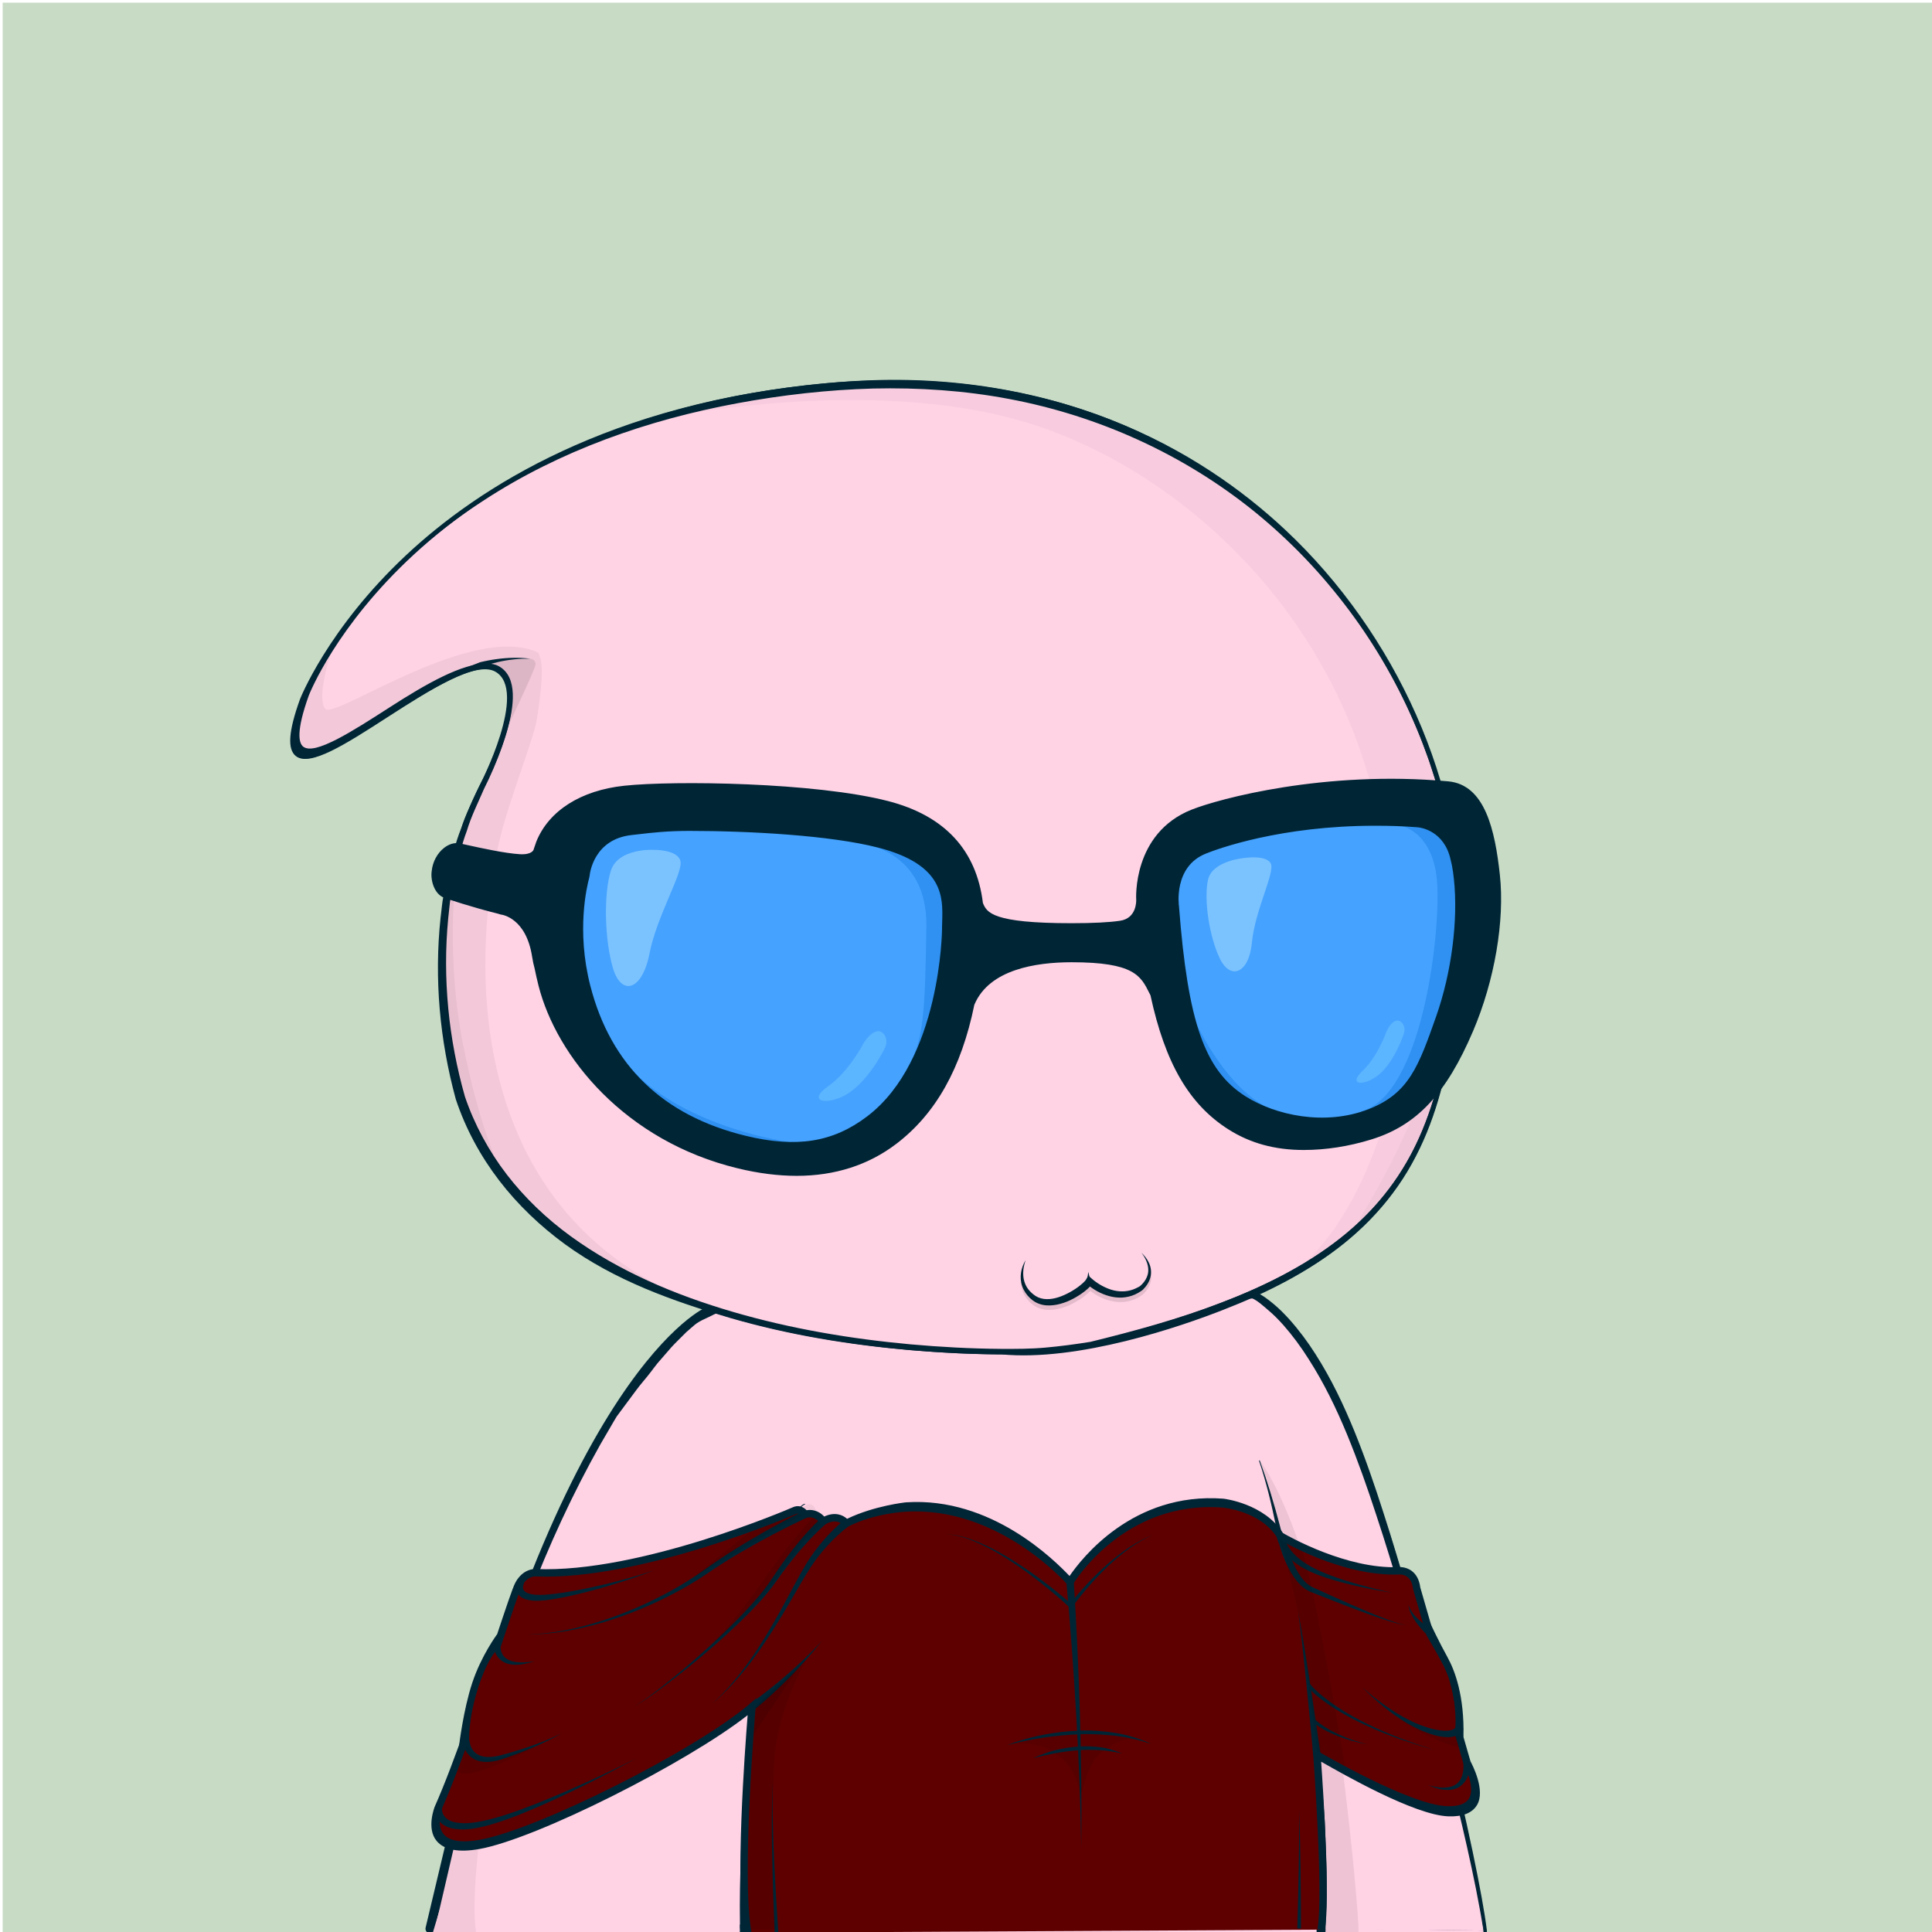 <svg xmlns="http://www.w3.org/2000/svg" xmlns:xlink="http://www.w3.org/1999/xlink" version="1.2" viewBox="0 0 520 520" fill="none">
<!-- Background / Green --> <path d="M520.47 0.72H0.72V520.47H520.47V0.72Z" fill="#C8DBC5"/>


<!-- Type / Pink Body --> <path d="M399.34 520.56L115.79 519.97C115.53 519.97 115.28 519.85 115.12 519.65C114.96 519.45 114.89 519.18 114.95 518.93C146.9 373.14 188.1 352.75 189.84 351.95C189.94 351.9 190.06 351.87 190.17 351.87L337.22 347.77C337.3 347.76 337.43 347.78 337.52 347.82C338.16 348.04 353.31 353.7 367.93 394.63C383.16 437.26 397.96 501.19 400.2 519.6C400.23 519.85 400.15 520.09 399.99 520.27C399.82 520.45 399.58 520.56 399.34 520.56ZM116.85 518.26L398.36 518.84C395.76 499.32 381.24 437.01 366.31 395.2C352.74 357.21 338.58 350.15 337.08 349.49L190.41 353.58C187.69 355.04 147.59 378.75 116.85 518.26Z" fill="#002636"/>
<path d="M399.34 519.7C397 500.37 381.76 435.92 367.12 394.91C352.47 353.9 337.24 348.63 337.24 348.63L190.19 352.73C190.19 352.73 148.01 372.06 115.79 519.11L399.34 519.7Z" fill="#FFD2E4"/>
<path d="M397.72 508.23C397.06 504.42 396.32 500.64 395.57 496.85C394.04 489.28 392.42 481.73 390.66 474.21C387.12 459.18 383.29 444.22 379.1 429.35C376.94 421.93 374.75 414.52 372.36 407.17C370.01 399.81 367.49 392.49 364.57 385.29C361.64 378.11 358.29 371.06 354.07 364.47C351.98 361.17 349.63 358.02 347.01 355.08C345.68 353.62 344.3 352.21 342.76 350.94C341.2 349.65 339.69 348.48 337.59 347.58C337.49 347.54 337.38 347.51 337.26 347.52H337.2C312.69 348.2 288.19 349.19 263.69 350.02C251.44 350.47 239.19 350.88 226.93 351.24C214.68 351.61 202.43 352.04 190.17 352.29H190.15C190.1 352.29 190.05 352.3 190 352.33C188.22 353.29 186.66 354.44 185.14 355.68L182.91 357.58C182.2 358.24 181.52 358.94 180.82 359.62C180.14 360.31 179.41 360.97 178.77 361.69L176.85 363.88L174.93 366.07C174.31 366.82 173.74 367.6 173.14 368.36C171.97 369.91 170.75 371.42 169.62 372.99L166.37 377.81L164.74 380.22C164.22 381.04 163.74 381.88 163.24 382.71L160.27 387.71C152.59 401.18 146.31 415.38 140.61 429.77C139.21 433.38 137.97 437.05 136.64 440.68L134.67 446.14L133.69 448.87L132.81 451.64L129.31 462.71C128.14 466.4 126.95 470.08 125.97 473.83L122.88 485.02C121.88 488.76 120.77 492.47 119.93 496.25L114.55 518.84C114.53 518.93 114.52 519.03 114.52 519.12C114.52 519.8 115.07 520.36 115.75 520.37H115.78C132.24 520.07 151.62 520.35 186.94 520.57C210.64 520.72 234.41 520.65 258.04 520.48L399.43 519.78C399.03 515.84 398.39 512.02 397.72 508.23ZM257.08 518.33C233.46 518.06 209.96 518.07 186.41 517.94C163.39 517.82 140.4 517.83 117.37 517.85L122.26 496.83C123.08 493.06 124.16 489.35 125.14 485.62L128.11 474.43C129.04 470.68 130.19 467 131.32 463.31L134.68 452.24L135.52 449.47L136.47 446.74L138.37 441.28C139.65 437.64 140.86 433.98 142.21 430.37C147.71 415.97 154.06 402.17 161.61 388.72L164.52 383.73C165.01 382.9 165.48 382.06 165.99 381.24L171.09 374.37C172.2 372.8 174.06 370.75 175.21 369.21C175.8 368.45 176.36 367.66 176.97 366.92L178.86 364.74L180.75 362.56C181.39 361.84 182.09 361.19 182.76 360.5C183.44 359.83 184.11 359.13 184.8 358.47L186.97 356.59C188.43 355.37 190.55 354.68 192.16 353.79L192.89 353.47C205.14 353.04 214.75 352.48 227 352.16C239.25 351.84 251.51 351.56 263.77 351.33C288.2 350.8 312.7 350.17 337.12 349.49C338.54 350.13 340.03 351.5 341.37 352.65C342.8 353.84 344.12 355.2 345.38 356.6C347.87 359.43 350.14 362.5 352.17 365.72C356.29 372.13 359.66 379.05 362.58 386.13C365.5 393.22 368.05 400.48 370.44 407.81C372.87 415.12 375.1 422.5 377.29 429.88C381.66 444.66 385.71 459.55 389.45 474.51C391.28 482 393.15 489.48 394.83 497.01C396.51 504.49 398.1 512.18 399.28 519.61L257.08 518.33Z" fill="#002636"/>
<path d="M81.22 188.89C81.22 188.89 109.73 114.29 222.61 104.14C335.49 93.99 394.07 183.82 392.51 249.82C390.95 315.82 372.2 343.17 293.7 362.3C293.7 362.3 284.52 363.86 277.49 364.16C270.46 364.45 150.95 367.97 124.58 297.67C124.58 297.67 108.96 252.56 129.66 211.94C129.66 211.94 143.71 185.46 134.14 179.99C120.69 172.31 66.38 230.29 81.22 188.89Z" fill="#FFD2E4"/>
<path d="M81.1 188.84C83.5 183.13 86.65 177.79 90.11 172.67C93.58 167.56 97.42 162.7 101.57 158.13C109.91 149.02 119.34 140.89 129.62 134.02C134.72 130.51 140.12 127.49 145.57 124.56C151.09 121.77 156.7 119.14 162.48 116.91C174 112.39 185.96 108.96 198.11 106.58C210.27 104.25 222.59 102.76 235 102.33C247.4 101.91 259.86 102.85 272.06 105.2C284.25 107.56 296.19 111.33 307.42 116.66C318.65 121.95 329.2 128.67 338.75 136.58C357.79 152.48 372.74 173.1 382.19 195.95C383.42 198.79 384.4 201.72 385.48 204.62C386.39 207.58 387.44 210.49 388.17 213.5C389.85 219.45 391.02 225.54 391.91 231.66C392.76 237.79 393.05 243.99 392.99 250.18C392.85 256.35 392.55 262.53 392.01 268.69C390.91 280.98 388.73 293.33 384.02 304.87C381.66 310.62 378.65 316.13 374.9 321.11C371.17 326.11 366.76 330.58 361.92 334.5C352.2 342.33 340.96 347.99 329.43 352.47C317.89 357.02 290.25 366.55 269.44 364.52C261.26 364.49 253.09 364.08 244.94 363.39C228.65 361.97 212.42 359.33 196.65 354.77C180.94 350.16 165.5 344.64 152.11 334.92C145.45 330.05 139.39 324.3 134.35 317.73C129.31 311.15 125.32 303.81 122.68 295.87C118.34 279.98 116.84 263.37 118.58 247.01C118.86 244.97 118.96 242.92 119.41 240.9L120.56 234.84C121.64 230.87 122.56 226.86 124.09 223.04C125.33 219.12 127.26 215.46 128.94 211.72C130.81 208.14 132.47 204.44 133.88 200.65C135.25 196.86 136.43 192.95 136.74 188.98C136.88 187.01 136.75 184.98 135.98 183.24C135.21 181.51 133.59 180.21 131.68 180.06C129.76 179.88 127.77 180.37 125.88 181C123.98 181.64 122.13 182.47 120.32 183.38C116.7 185.2 113.2 187.28 109.75 189.44C102.83 193.71 96.16 198.44 88.84 202.1C86.99 202.97 85.1 203.81 83.03 204.1C82.02 204.22 80.87 204.22 79.97 203.55C79.05 202.91 78.71 201.79 78.6 200.77C78.39 198.69 78.84 196.66 79.31 194.68C79.77 192.71 80.41 190.77 81.1 188.84ZM81.34 188.93C80.67 190.85 80.04 192.78 79.56 194.75C79.1 196.71 78.68 198.74 78.9 200.73C79.01 201.7 79.35 202.71 80.15 203.26C80.92 203.84 81.99 203.85 82.96 203.73C84.94 203.44 86.82 202.6 88.64 201.73C95.88 198.05 102.53 193.28 109.43 188.96C112.88 186.79 116.34 184.63 119.98 182.74C121.8 181.8 123.66 180.93 125.6 180.24C127.54 179.56 129.59 179 131.75 179.17C133.95 179.29 135.97 180.85 136.86 182.82C137.77 184.8 137.92 186.98 137.81 189.05C137.55 193.22 136.4 197.21 135.07 201.09C133.7 204.96 132.08 208.73 130.24 212.4C128.65 216.11 126.81 219.72 125.66 223.6C124.22 227.38 123.38 231.34 122.39 235.25L121.36 241.21C121.16 242.2 121.04 243.2 120.95 244.21L120.63 247.22C119.08 263.28 120.73 279.67 125.13 295.14C127.66 302.62 131.54 309.8 136.41 316.13C141.29 322.47 147.17 328.05 153.67 332.78C166.72 342.23 181.83 348.59 197.33 353.11C212.86 357.65 228.93 360.35 245.08 361.83C253.16 362.55 261.27 362.99 269.37 363.05C273.43 363.07 277.47 363.07 281.46 362.7C285.47 362.34 289.5 361.8 293.48 361.16L293.4 361.18C305.34 358.25 317.23 355.02 328.69 350.61C340.15 346.27 351.27 340.8 360.86 333.21C365.64 329.42 369.99 325.08 373.69 320.22C377.41 315.38 380.4 309.99 382.76 304.35C387.47 293.03 389.72 280.81 390.89 268.59C391.47 262.47 391.81 256.32 391.99 250.16C392.09 244.02 391.84 237.87 391.04 231.77C390.18 225.69 389.12 219.61 387.39 213.71C386.65 210.72 385.59 207.83 384.68 204.9C383.6 202.02 382.6 199.11 381.37 196.29C371.93 173.57 356.78 153.28 337.75 137.79C318.68 122.32 295.71 111.92 271.64 107.39C259.6 105.1 247.31 104.3 235.06 104.57C222.81 104.91 210.56 106.3 198.49 108.53C174.39 112.99 150.73 121.25 130.1 134.75C119.76 141.42 110.24 149.38 101.92 158.45C97.76 162.99 93.9 167.81 90.41 172.88C86.93 177.95 83.75 183.28 81.34 188.93Z" fill="#002636"/>
<path opacity="0.05" d="M88.84 176.45C88.84 176.45 85.13 187.91 87.55 190.81C89.97 193.71 127.09 167.41 144.84 175.64C144.84 175.64 145.72 176.93 145.81 180.32C145.89 183.47 145.25 189.03 144.44 193.88C143.63 198.72 137.34 214.68 134.84 224.54C127.26 254.39 124.35 317.33 176.15 345.41L170.34 343.8L151.78 333.79L134.84 316.04L125.8 301.19L122.73 290.38L119.34 274.56L119.02 260.52L119.83 243.9L122.25 231.31L125.96 219.69L130.32 210.17L134.19 202.59L136.21 195.65L137.81 189.06L136.85 183.71L134.51 180.4L127.65 179.75L123.53 181.44L112 187.18L99.65 195.01L94.57 198.08L86.9 202.36L81.82 203.09L79.88 201.07C79.88 201.07 79.07 196.39 79.32 196.23C79.57 196.07 81.66 188.24 81.66 188.24C81.66 188.24 84.65 182.91 84.81 182.67C84.97 182.43 88.84 176.45 88.84 176.45Z" fill="black"/>
<path opacity="0.09" d="M127.65 179.76L131.93 178.07L137.3 177.24L142.82 177.31C142.82 177.31 144.2 177.48 144.14 178.82C144.08 180.15 136.94 194.98 136.94 194.98L137.42 189.84L136.88 184.15L134.52 180.42L130.92 178.96L127.65 179.76Z" fill="black"/>
<path d="M129.14 178.26C130.64 177.89 132.15 177.6 133.67 177.4C135.19 177.19 136.72 177.07 138.25 177.05C139.78 177 141.3 177.13 142.81 177.3C141.29 177.28 139.78 177.3 138.27 177.48C136.77 177.64 135.28 177.89 133.82 178.24C132.36 178.58 130.91 178.99 129.5 179.49C128.1 179.98 124.43 181.25 124.22 180.83C124.01 180.41 123.29 180.53 129.14 178.26Z" fill="#002636"/>
<path opacity="0.03" d="M392.23 240.84C392.23 240.84 387.94 279.32 381.48 297.08C375.02 314.84 361.9 334.5 361.9 334.5L368.34 327.5L375.6 319.59L381.41 309.1L385.93 297.8L389 287.15L390.78 275.21L391.75 262.14L392.56 248.58L392.23 240.84Z" fill="black"/>
<path opacity="0.05" d="M124.08 223.05C124.08 223.05 118.78 251.73 124.59 281.02C130.4 310.31 137.66 320.72 137.66 320.72L131.73 312.37L125.8 301.19L121.32 287.43L119.38 272.54L119.02 255.96L119.83 243.9L124.08 223.05Z" fill="black"/>
<path d="M199.14 517.66L199.13 520.65L116.44 520.37L118.32 514.06L181.39 513.97L199.14 517.66Z" fill="#FFD2E4"/>
<path opacity="0.05" d="M133.67 455.57C136.39 450.53 125.3 504.75 128.2 520.4L116.44 520.38C116.44 520.37 130.95 460.61 133.67 455.57Z" fill="black"/>
<path d="M399.24 519.61L399.34 520.56L356.71 520.49L356.75 519.3L356.76 518.98L399.24 519.61Z" fill="#FFD2E4"/>
<path opacity="0.07" d="M339.09 393.12C339.09 393.12 346.08 402.06 352.37 424.33C358.66 446.6 364.63 500.98 365.6 517.93L365.63 520.53L356.66 520.48L355.92 516.88V508.65L355.44 489.69L354.15 471.54L351.97 451.45L348.34 431.12L344.87 414.58L341.8 401.83L339.09 393.12Z" fill="black"/>
<path d="M352.49 465.23C353 471.32 353.55 477.41 353.83 483.52C354.25 489.62 354.46 495.73 354.74 501.83C355.11 507.61 354.14 514.38 354.37 520.18L356.73 520.48C356.77 517.73 357.03 513.62 357.05 510.87C357.07 507.8 357.09 504.73 356.98 501.67L356.66 492.47C356.56 489.4 356.25 486.35 356.05 483.29C355.64 477.17 354.95 471.07 354.31 464.97C352.89 452.78 351.08 440.64 348.66 428.61C346.15 416.61 343.26 404.66 339.08 393.12C339.06 393.07 339 393.04 338.94 393.06C338.89 393.08 338.86 393.14 338.88 393.2C342.79 404.8 344.53 416.8 346.76 428.81C348.99 440.84 351.28 453.07 352.49 465.23Z" fill="#002636"/>
<path d="M201.84 517.99V520.65L354.39 520.49L354.34 518.85L223.06 515.56L201.84 517.99Z" fill="#FFD2E4"/>
<path opacity="0.05" d="M217.28 404.99C217.28 404.99 220.88 403.54 219.59 411.93C218.3 420.32 213.84 494.52 215.13 520.66H201.84L200.87 496.49L204.42 450.66L207.08 432.83L209.08 422L212.41 412.97L213.73 409.71L215.34 406.39L217.28 404.99Z" fill="black"/>
<path d="M201.81 519.11C201.81 518.62 201.8 518.13 201.81 517.64C201.89 504.85 202.12 492.05 202.84 479.26C203.59 466.48 204.06 453.7 205.71 441.01C206.52 434.66 207.49 428.33 209.03 422.12C209.8 419.02 210.66 415.93 211.76 412.93C212.3 411.43 212.93 409.96 213.66 408.54C214.03 407.84 214.43 407.14 214.9 406.51C215.36 405.89 215.91 405.23 216.58 404.96L216.62 404.94C216.67 404.92 216.7 404.86 216.68 404.81C216.66 404.76 216.6 404.73 216.55 404.75C215.7 405.06 215.2 405.72 214.69 406.35C214.19 406.99 213.77 407.68 213.38 408.39C212.61 409.81 211.94 411.28 211.37 412.78C210.21 415.78 209.27 418.86 208.43 421.96C206.75 428.16 205.64 434.52 204.69 440.86C202.83 453.57 201.56 466.35 200.61 479.15C199.67 491.95 198.97 504.79 199.16 517.65C199.17 518.13 199.19 518.62 199.2 519.11H201.81Z" fill="#002636"/>
<path opacity="0.03" d="M391.35 228.25L385.48 204.62L376.1 183.47L362.54 162.41L344.92 143.87L330.59 130.7L307.41 116.66L286.29 109.64L269.59 105.77L258.21 104.32L241.27 103.11L225.05 103.59L198.11 106.59L183.9 111.58C183.9 111.58 234.25 101.9 273.95 113.03C313.65 124.17 356.01 160.32 369.45 213.17C369.45 213.17 377.37 243.39 378.12 264.04C378.87 284.69 370.33 324.76 348.51 342.27L357.47 337.19L368.36 327.51L376.35 318.31L382.16 307.42L386.76 293.62L389.42 285.63L392.01 268.7L392.09 243.75L391.35 228.25Z" fill="black"/>
<path d="M345.88 142.56C323.42 121.53 283.79 97.62 222.63 103.13C164.14 108.39 128.68 131.24 109.23 149.49C88.13 169.28 80.77 188.11 80.7 188.3V188.31C77.65 196.83 77.3 201.65 79.62 203.49C83.41 206.5 93.08 200.27 104.27 193.05C115.6 185.75 128.09 177.78 133.34 180.79C142.26 185.89 129.3 211.01 129.16 211.27C108.57 251.67 123.89 297.05 124.05 297.52C147.52 360.12 244.02 364.55 270.82 364.55C274.57 364.55 276.96 364.46 277.59 364.44C284.58 364.15 293.79 362.6 293.92 362.57C369.4 345.18 391.58 318.82 393.22 249.47C394.12 211.7 375.98 170.74 345.88 142.56ZM391.94 249.44C391.09 285.36 385.18 306.63 371.54 322.86C357.31 339.79 333.28 351.65 293.67 361.3C293.58 361.32 284.45 362.86 277.54 363.15C272.42 363.37 151.7 367.56 125.27 297.09C125.11 296.64 109.97 251.78 130.31 211.87C130.89 210.78 144.35 185.08 134.36 179.37C133.4 178.82 132.28 178.58 131.01 178.58C124.37 178.58 115 183.85 104.76 190.45C94.88 196.81 84.66 203.39 81.61 200.96C80.39 199.99 79.66 196.82 83.1 187.23C83.52 186.15 111.84 114.4 222.76 104.42C283.47 98.96 322.74 122.66 345.02 143.51C374.84 171.44 392.82 212.03 391.94 249.44Z" fill="#002636"/>


<!-- Eyes / Blue Sunglasses --> <path d="M311 242.98C311 242.98 309.8 230.49 323.01 225.25C330.17 222.41 353.34 215.23 385.75 218.23C407.69 220.26 399.69 294.79 368.57 303.6C332.64 313.76 315.01 294.17 311 242.98Z" fill="#45A2FF"/>
<path d="M155.44 233.04C155.44 233.04 156.68 219.65 170.44 218.14C182.3 216.84 219.16 217.12 238.19 222.16C260.95 228.19 260.42 244.67 260.42 250.29C260.42 255.82 257.77 324.13 201.14 310.07C144.5 296 155.44 233.04 155.44 233.04Z" fill="#45A2FF"/>
<path d="M231.7 227.05C231.7 227.05 249.72 228.55 249.34 249.57C248.97 270.44 248.78 279.42 244.84 286.36C240.9 293.31 256.1 273.6 256.1 273.6L257.98 245.07L253.29 228.36L234.33 224.04L231.7 227.05Z" fill="#3091F2"/>
<path d="M376.98 222.25C376.98 222.25 385.99 223.65 386.83 237.96C387.67 252.27 382.61 294.93 366.28 299.14L371.07 301.38L382.9 289.87L395 259.85L394.72 233.75L391.34 220L378.67 217.19L376.98 222.25Z" fill="#3091F2"/>
<path d="M322.36 276.23C322.36 276.23 329.12 290.68 339.07 296.88C349.02 303.07 335.32 300.63 335.32 300.63L323.12 287.12L319.37 281.3L322.36 276.23Z" fill="#3091F2"/>
<path d="M212.55 307.39C212.55 307.39 184.96 303.82 169.75 287.68L172.94 298.57L196.97 308.71L207.11 310.96L212.55 307.39Z" fill="#3091F2"/>
<path d="M402.69 235.57C401.44 224.04 398.91 212.14 389.69 211.29C356.67 208.28 328.37 215.93 321.05 218.86C305.74 224.97 306.79 241.93 306.8 242.11C306.8 242.11 307.14 248.06 301.55 248.83C298.85 249.23 294.73 249.5 288.38 249.5C266.46 249.5 264.86 246.52 263.57 243.31C261.91 229.41 253.59 220.42 238.83 216.61C219.33 211.57 181.43 211.08 168.12 212.5C156.71 213.72 148.52 218.91 145.3 226.85L144.6 228.89C144.55 229.13 143.98 231.18 139.85 230.93C135.7 230.67 129.3 229.27 125.86 228.51C124.69 228.25 123.81 228.06 123.39 227.99C122.36 227.82 121.22 228.17 120.16 228.99C118.52 230.25 117.4 232.34 117.17 234.58C116.85 236.62 117.66 239.97 119.99 240.77C120.71 241.02 127.13 243.21 134.34 245L134.95 245.19C135.25 245.22 142.43 246.17 144.19 257.3C144.39 258.6 144.61 259.61 144.85 260.38C145.16 261.94 145.52 263.51 145.91 265.05C150.72 283.95 168.93 306.27 198.77 313.5C204.26 314.83 209.52 315.5 214.42 315.5C224.51 315.5 233.35 312.66 240.68 307.07C251.11 299.11 257.85 287.04 261.28 270.17C261.31 270.1 261.35 270.01 261.39 269.92C265.62 260.08 278.43 258.02 288.42 258.02C305.85 258.02 307.88 262.11 310.23 266.84C310.35 267.09 310.47 267.33 310.6 267.58C314.46 285.61 320.81 296.58 331.16 303.16C336.87 306.79 343.33 308.55 350.9 308.55C356.28 308.55 362.33 307.75 368.78 305.76C381.47 301.85 389.01 292.51 395.59 277.05C401.3 263.64 404.02 247.76 402.69 235.57ZM254.59 247.97C254.57 248.56 254.56 249.11 254.55 249.62V250C254.55 250.36 254.26 285.8 234.07 301.21C224.59 308.44 214.54 310.08 200.46 306.66C177.81 301.17 163.5 287.34 157.91 265.54C154.04 250.46 156.99 238.28 157.62 235.99L157.71 235.5C157.75 235.07 158.85 224.94 169.93 223.75C170.55 223.68 171.21 223.61 171.92 223.52C175.3 223.12 179.51 222.63 185.55 222.63C201.76 222.63 223.71 223.82 236.67 227.17C255.07 231.94 254.78 241.59 254.59 247.97ZM387.51 273.83C382.66 287.62 379.94 295.05 368.82 299.42C356.98 304.06 343.41 301.43 334.71 295.9C323.4 288.72 318.77 275.63 316.35 243.99C316.35 243.99 314.59 232.64 324.21 228.8C327.37 227.54 344.42 221.25 370.17 221.25C374.4 221.25 377.71 221.37 381.44 221.65L381.93 221.7C382.24 221.73 389.58 222.53 391.43 231.22C391.56 231.84 391.69 232.37 391.78 232.74C392 233.9 392.18 235.13 392.32 236.42C393.53 247.62 391.69 261.96 387.51 273.83Z" fill="#3066F4"/>
<path d="M175.95 228.74C175.95 228.74 166.38 228.18 164.41 234.37C162.44 240.56 162.72 252.95 164.97 260.56C167.22 268.16 172.85 266.75 174.82 256.62C176.79 246.48 183.97 234.8 183.13 231.7C182.28 228.6 175.95 228.74 175.95 228.74Z" fill="#7BC3FF"/>
<path d="M335.17 230.9C335.17 230.9 326.32 231.54 325.14 236.79C323.96 242.04 325.47 252.06 328.31 257.97C331.15 263.88 336.18 262.09 336.96 253.64C337.74 245.19 343.15 234.89 342.06 232.47C340.97 230.06 335.17 230.9 335.17 230.9Z" fill="#7BC3FF"/>
<path d="M232.45 280.74C232.45 280.74 228.51 288.44 222.88 292.38C217.25 296.32 222.13 297.64 227.38 294.82C232.64 292 236.95 284.68 238.27 281.87C239.58 279.05 236.58 274.36 232.45 280.74Z" fill="#5CB5FF"/>
<path d="M373.13 277.72C373.13 277.72 370.85 284.34 366.79 288.15C362.73 291.96 366.79 292.45 370.68 289.59C374.57 286.73 377.19 280.36 377.92 277.95C378.66 275.54 375.71 272.12 373.13 277.72Z" fill="#5CB5FF"/>
<path d="M403.69 235.46C402.39 223.53 399.73 211.2 389.79 210.3C356.58 207.27 328.06 214.99 320.69 217.93C304.72 224.31 305.8 242 305.81 242.16C305.82 242.37 306.01 247.2 301.41 247.83C298.51 248.26 294.13 248.48 288.39 248.48C267.08 248.48 265.6 245.61 264.55 243.04C262.8 228.76 254.23 219.54 239.08 215.62C219.48 210.55 181.39 210.05 168.02 211.48C156.35 212.73 147.73 218.18 144.36 226.5L143.66 228.54L143.63 228.65C143.62 228.71 143.23 230.1 139.92 229.91C135.84 229.66 129.5 228.26 126.09 227.51C124.85 227.24 124.01 227.05 123.57 226.98C122.27 226.76 120.85 227.19 119.57 228.17C117.72 229.59 116.45 231.94 116.2 234.4C115.82 236.82 116.82 240.7 119.68 241.69C120.39 241.94 126.86 244.14 134.06 245.93L134.67 246.12L134.85 246.16C135.12 246.19 141.58 247.04 143.21 257.44C143.42 258.76 143.64 259.79 143.88 260.61C144.19 262.16 144.55 263.73 144.94 265.28C149.82 284.47 168.29 307.12 198.53 314.45C204.09 315.8 209.44 316.48 214.41 316.48C224.73 316.48 233.77 313.57 241.28 307.84C251.89 299.74 258.75 287.51 262.24 270.45L262.31 270.29C266.32 260.95 278.73 258.99 288.42 258.99C305.23 258.99 307.04 262.64 309.36 267.31L309.65 267.88C313.58 286.12 320.05 297.25 330.62 303.97C336.5 307.7 343.13 309.52 350.9 309.52C356.85 309.52 362.97 308.57 369.08 306.69C381.32 302.92 389.27 294.44 396.52 277.42C402.28 263.88 405.03 247.81 403.69 235.46ZM370.16 222.25C374.4 222.25 377.64 222.37 381.33 222.65L381.82 222.7C382.1 222.73 388.73 223.45 390.44 231.43C390.58 232.07 390.7 232.62 390.79 232.93C391 234.06 391.18 235.27 391.31 236.53C392.51 247.6 390.69 261.77 386.56 273.51C381.85 286.88 379.26 294.25 368.44 298.5C356.57 303.16 343.21 300.13 335.23 295.07C324.23 288.09 319.72 275.18 317.32 243.86C317.3 243.75 315.78 233.26 324.56 229.75C327.7 228.48 344.59 222.25 370.16 222.25ZM253.59 247.95C253.57 248.54 253.56 249.1 253.55 249.62V250C253.55 250.35 253.22 285.34 233.47 300.42C224.25 307.45 214.45 309.03 200.7 305.7C178.44 300.3 164.37 286.71 158.88 265.3C155.08 250.46 157.97 238.51 158.61 236.18L158.71 235.6C158.75 235.2 159.76 225.85 170.04 224.75C170.62 224.69 171.22 224.62 171.86 224.54L172.04 224.52C175.4 224.13 179.58 223.64 185.55 223.64C201.7 223.64 223.55 224.83 236.42 228.15C254.04 232.71 253.78 241.51 253.59 247.95L254.59 247.97L253.59 247.95Z" fill="#002636"/>


<!-- Body / Evening Dress --> <g clip-path="url(#clip0_3_836)">
<path d="M201.29 520.2C198.47 505 202.42 459.38 202.42 459.38C187.22 472.33 145.73 493.35 129.97 496.17C114.2 498.99 118.71 486.6 118.71 486.6C120.96 474.77 137.95 430.01 139.78 426.49C141.61 422.97 144.43 423.25 144.43 423.25C172.02 424.38 211.82 407.58 213.69 406.64C215.57 405.7 216.69 407.58 216.69 407.58C219.88 406.64 221.57 409.46 221.57 409.46C225.7 407.02 227.76 410.02 227.76 410.02C235.08 406.27 243.53 405.89 243.53 405.89C269.43 404.2 288.02 425.79 288.02 425.79C288.02 425.79 301.53 402.7 329.13 404.77C329.13 404.77 339.83 405.61 344.62 413.36C344.62 413.36 361.23 423.36 376.44 422.79C376.44 422.79 379.82 422.79 381.32 427.48L395.44 474.17C395.44 474.17 400.41 486.56 390 486.84C379.58 487.12 354.48 472.34 354.48 472.34C354.48 472.34 357.3 509.79 355.61 519.36" fill="#5E0000"/>
<path d="M228.35 410.82C226.43 412.25 224.58 414 222.9 415.81C221.21 417.64 219.66 419.6 218.28 421.68C215.57 425.88 213.17 430.39 210.53 434.72C207.9 439.07 205.14 443.34 202.07 447.39C198.98 451.42 195.6 455.25 191.72 458.52C195.49 455.12 198.73 451.2 201.67 447.09C204.59 442.96 207.2 438.62 209.67 434.21C212.16 429.8 214.38 425.27 217.02 420.86C218.37 418.66 219.91 416.59 221.59 414.63C223.29 412.67 225.07 410.85 227.17 409.19L228.35 410.82Z" fill="#002636"/>
<path d="M222.22 410.2C217.88 414.08 213.98 418.68 210.48 423.44C209.6 424.64 208.78 425.87 207.86 427.09C206.95 428.3 205.97 429.45 204.96 430.58C202.95 432.83 200.84 434.96 198.67 437.03C194.34 441.18 189.8 445.09 185.15 448.86C182.82 450.74 180.46 452.58 178.05 454.36C175.64 456.13 173.21 457.89 170.6 459.36C173.16 457.82 175.54 456 177.91 454.17C180.27 452.33 182.57 450.43 184.85 448.49C189.39 444.61 193.81 440.58 198.01 436.35C200.11 434.23 202.15 432.06 204.07 429.8C205.03 428.67 205.96 427.51 206.81 426.31C207.66 425.13 208.46 423.85 209.31 422.6C212.73 417.63 216.45 412.91 220.91 408.67L222.22 410.2Z" fill="#002636"/>
<path d="M217.11 408.48C210.93 411.39 204.84 414.59 198.94 418.06C195.99 419.8 193.1 421.63 190.27 423.57C187.4 425.52 184.42 427.28 181.36 428.88C175.24 432.1 168.83 434.72 162.22 436.7C158.91 437.65 155.55 438.47 152.16 439.04C148.76 439.59 145.33 439.92 141.89 439.96C145.33 439.83 148.75 439.42 152.12 438.79C155.49 438.14 158.81 437.24 162.08 436.21C168.6 434.09 174.91 431.32 180.89 427.99C183.88 426.33 186.79 424.52 189.56 422.53C192.36 420.52 195.24 418.59 198.17 416.77C204.04 413.12 210.06 409.77 216.26 406.67L217.11 408.48Z" fill="#002636"/>
<path d="M141.07 426.06C140.96 426.26 140.83 426.63 140.79 426.91C140.75 427.21 140.75 427.48 140.83 427.71C140.96 428.17 141.42 428.56 142.09 428.81C143.43 429.31 145.13 429.32 146.74 429.22C150.04 428.98 153.36 428.41 156.65 427.77C159.94 427.11 163.22 426.35 166.47 425.5C169.72 424.63 172.97 423.74 176.13 422.59C173.02 423.9 169.81 424.95 166.6 425.98C163.38 427 160.14 427.92 156.86 428.74C153.57 429.55 150.27 430.29 146.87 430.7C145.15 430.87 143.39 431.02 141.51 430.45C141.04 430.3 140.57 430.09 140.12 429.74C139.68 429.41 139.29 428.91 139.07 428.35C138.85 427.79 138.81 427.2 138.86 426.66C138.93 426.11 139.04 425.66 139.3 425.1L141.07 426.06Z" fill="#002636"/>
<path d="M201.83 458.57C203.56 457.38 205.28 456.08 206.96 454.76C208.64 453.44 210.3 452.07 211.91 450.66C215.15 447.85 218.25 444.87 221.19 441.72C218.5 445.08 215.64 448.31 212.6 451.39C211.09 452.93 209.53 454.43 207.94 455.9C206.34 457.37 204.73 458.79 203.02 460.18L201.83 458.57Z" fill="#002636"/>
<path d="M118.94 486.69C118.92 487.05 119 487.62 119.17 488.05C119.32 488.52 119.64 488.89 119.96 489.26C120.66 489.96 121.72 490.36 122.84 490.54C125.1 490.94 127.56 490.61 129.94 490.12C134.73 489.09 139.42 487.37 144.04 485.57C148.67 483.75 153.23 481.77 157.77 479.71C162.3 477.65 166.8 475.5 171.25 473.27C166.87 475.65 162.45 477.95 157.98 480.16C153.51 482.37 149 484.51 144.42 486.49C139.83 488.45 135.19 490.34 130.27 491.58C127.81 492.17 125.25 492.63 122.56 492.27C121.24 492.1 119.82 491.66 118.69 490.64C118.16 490.11 117.65 489.51 117.38 488.79C117.09 488.07 116.92 487.39 116.95 486.5L118.94 486.69Z" fill="#002636"/>
<path d="M287.67 432.44C285.31 430.26 282.82 428.17 280.29 426.16C277.76 424.15 275.14 422.24 272.45 420.46C269.76 418.67 266.97 417.02 264.04 415.66C261.12 414.32 258.04 413.14 254.78 412.92C258.04 413.05 261.17 414.15 264.14 415.43C267.12 416.72 269.97 418.31 272.72 420.04C275.47 421.76 278.15 423.61 280.75 425.57C283.35 427.53 285.89 429.55 288.34 431.7L287.67 432.44Z" fill="#002636"/>
<path d="M288.03 431.63C289.55 429.68 291.15 427.85 292.83 426.07C294.51 424.29 296.26 422.58 298.09 420.97C299.94 419.37 301.86 417.86 303.88 416.5C305.93 415.17 308.07 413.99 310.34 413.11C308.1 414.07 306.01 415.32 304.02 416.71C302.05 418.13 300.2 419.7 298.42 421.35C296.66 423.01 294.98 424.77 293.38 426.58C291.78 428.4 290.24 430.28 288.83 432.22L288.03 431.63Z" fill="#002636"/>
<path d="M345.6 413.29C345.61 413.47 345.67 413.85 345.77 414.14C345.86 414.45 345.97 414.76 346.1 415.07C346.37 415.68 346.7 416.28 347.11 416.83C347.9 417.95 348.91 418.95 350.04 419.82C352.29 421.57 354.97 422.8 357.7 423.86C360.45 424.91 363.27 425.79 366.11 426.58C368.96 427.37 371.83 428.08 374.73 428.69C371.8 428.24 368.89 427.7 365.99 427.07C363.09 426.43 360.21 425.71 357.36 424.8C354.53 423.88 351.68 422.78 349.15 421.02C347.88 420.15 346.7 419.11 345.71 417.87C345.21 417.26 344.78 416.57 344.41 415.85C344.23 415.49 344.06 415.11 343.93 414.71C343.79 414.3 343.68 413.95 343.61 413.39L345.6 413.29Z" fill="#002636"/>
<path d="M353.46 472.45C352.87 465.99 352.25 459.54 351.6 453.09C350.93 446.64 350.29 440.19 349.38 433.76C350.62 440.13 351.59 446.55 352.59 452.96C353.57 459.37 354.52 465.79 355.44 472.22L353.46 472.45Z" fill="#002636"/>
<path d="M346.28 415.27C347.07 418.52 348.29 421.86 350.25 424.55C350.75 425.21 351.3 425.82 351.92 426.33C352.55 426.87 353.19 427.17 354.04 427.54L358.84 429.72C362.04 431.16 365.24 432.59 368.48 433.94C370.1 434.62 371.73 435.27 373.37 435.89C375.02 436.49 376.67 437.1 378.4 437.42C376.66 437.18 374.97 436.66 373.29 436.14C371.62 435.6 369.95 435.03 368.3 434.44C364.99 433.25 361.71 431.98 358.44 430.7L353.54 428.77C353.13 428.61 352.73 428.46 352.27 428.24C351.84 428.02 351.43 427.77 351.05 427.48C350.29 426.91 349.63 426.23 349.04 425.52C347.87 424.08 346.98 422.48 346.22 420.84C345.46 419.19 344.85 417.53 344.35 415.74L346.28 415.27Z" fill="#002636"/>
<path d="M352.61 453.26C353.55 454.43 354.77 455.53 355.98 456.53C357.21 457.53 358.5 458.48 359.84 459.36C362.5 461.13 365.31 462.69 368.2 464.09C371.07 465.52 374.05 466.74 377.04 467.91L381.58 469.54L386.18 471.02L381.55 469.66L376.96 468.15C373.93 467.05 370.91 465.91 367.99 464.54C365.05 463.21 362.18 461.71 359.43 459.99C358.06 459.13 356.72 458.21 355.43 457.21C354.14 456.2 352.92 455.17 351.8 453.86L352.61 453.26Z" fill="#002636"/>
<path d="M353.5 462.41C354.41 463.32 355.55 464.14 356.69 464.87C357.84 465.6 359.06 466.24 360.3 466.82C361.55 467.4 362.83 467.9 364.14 468.35C365.44 468.8 366.78 469.17 368.12 469.52C366.76 469.26 365.41 468.97 364.07 468.59C362.73 468.22 361.41 467.79 360.11 467.28C358.82 466.77 357.54 466.19 356.31 465.51C355.08 464.82 353.9 464.09 352.79 463.11L353.5 462.41Z" fill="#002636"/>
<path d="M395.86 474.37C395.83 475.83 395.53 477.14 394.94 478.42C394.36 479.68 393.31 480.81 392.01 481.34C390.7 481.87 389.34 481.81 388.07 481.65C387.44 481.49 386.82 481.36 386.21 481.17L384.44 480.49L386.27 480.93C386.89 481.04 387.51 481.08 388.12 481.16C389.35 481.15 390.57 481.02 391.57 480.45C392.55 479.87 393.22 478.93 393.55 477.86C393.88 476.8 393.98 475.57 393.86 474.52L395.86 474.37Z" fill="#002636"/>
<path d="M208.49 520.04C208.19 513.28 207.96 506.52 207.83 499.75C207.76 496.37 207.73 492.99 207.74 489.6C207.76 486.22 207.8 482.83 208.04 479.46C207.88 482.84 207.92 486.22 207.99 489.6C208.06 492.98 208.18 496.36 208.33 499.73C208.63 506.48 209.02 513.23 209.48 519.97L208.49 520.04Z" fill="#002636"/>
<path d="M349.17 519.06C349.47 508.46 349.71 497.86 349.67 487.25C350.04 497.85 350.14 508.46 350.17 519.07L349.17 519.06Z" fill="#002636"/>
<path d="M134.56 440.51C134.56 440.51 130.48 446 128.08 453.18C125.69 460.36 124.56 469.93 124.56 469.93" fill="#5E0000"/>
<path d="M134.56 440.51C134.56 440.51 130.48 446 128.08 453.18C125.69 460.36 124.56 469.93 124.56 469.93" stroke="#002636" stroke-width="2" stroke-miterlimit="10"/>
<path d="M126.27 467.04C126.2 468.11 126.39 469.37 126.87 470.36C127.35 471.37 128.17 472.14 129.25 472.53C130.32 472.93 131.57 472.97 132.8 472.81C134.04 472.67 135.27 472.31 136.53 471.96C139.04 471.25 141.52 470.46 143.97 469.57C146.42 468.67 148.85 467.7 151.17 466.51C148.92 467.85 146.55 468.98 144.15 470.03C141.75 471.08 139.3 472.03 136.82 472.9C134.4 473.75 131.67 474.74 128.77 473.94C127.34 473.55 126.04 472.49 125.32 471.17C124.6 469.83 124.28 468.45 124.27 466.91L126.27 467.04Z" fill="#002636"/>
<path d="M383.88 437C383.88 437 386.7 442.91 388.67 446.43C390.64 449.95 393.17 456.71 392.89 467.41" fill="#5E0000"/>
<path d="M383.88 437C383.88 437 386.7 442.91 388.67 446.43C390.64 449.95 393.17 456.71 392.89 467.41" stroke="#002636" stroke-width="2" stroke-miterlimit="10"/>
<path d="M384.55 440.48C383.88 439.87 383.3 439.26 382.72 438.61C382.15 437.96 381.61 437.3 381.11 436.59C380.13 435.19 379.27 433.62 379.08 431.94C379.6 433.55 380.69 434.82 381.86 435.94C382.45 436.5 383.08 437.02 383.73 437.52C384.37 438.01 385.06 438.49 385.72 438.88L384.55 440.48Z" fill="#002636"/>
<path d="M289.01 425.7C289.77 437.63 290.3 449.56 290.66 461.49C291.02 473.42 291.16 485.36 291.02 497.3C290.83 485.37 290.36 473.45 289.66 461.54C288.97 449.63 288.11 437.73 287.02 425.87L289.01 425.7Z" fill="#002636"/>
<path opacity="0.09" d="M217.2 446.29C217.2 446.29 209.36 459.76 208.42 473.27C208.13 477.49 207.15 508.7 208.98 519.26L200.53 519.35L201.7 467.97L202.12 460.79L205.36 457.13L217.2 446.29Z" fill="black"/>
<path opacity="0.09" d="M214.95 448.82C214.95 448.82 206.08 462.05 202.84 466.84L203.54 459.38L214.95 448.82Z" fill="black"/>
<path opacity="0.09" d="M218.89 408.42C218.89 408.42 213.26 414.33 207.63 422.36C202 430.39 193.27 442.21 186.23 447.56L200.73 434.89L208.05 426.16L216.22 414.76L222.41 409.03L218.89 408.42Z" fill="black"/>
<path opacity="0.09" d="M203.26 411.23C203.26 411.23 194.95 417.71 186.51 424.6L195.38 419.53L210.3 410.66L218.04 407L213.68 406.62L203.26 411.23Z" fill="black"/>
<path opacity="0.09" d="M123.02 476.09C123.02 476.09 122.08 481.53 144.61 469.9L135.22 472.9L130.48 473.6L127.03 471.91L125.06 469.02C125.06 469.02 123.23 476.11 123.02 476.09Z" fill="black"/>
<path opacity="0.09" d="M345.45 417.57C345.45 417.57 349.67 433.2 350.66 441.36C351.65 449.53 354.74 473.18 354.74 473.18L362.2 476.7C362.2 476.7 354.03 427.43 350.23 416.45L343.47 412.23L345.45 417.57Z" fill="black"/>
<path d="M200.31 520.38C197.84 507.03 200.46 471.26 201.23 461.64C184.92 474.45 144.47 494.91 129 497.67C123.44 498.66 119.58 497.93 117.53 495.5C114.71 492.15 116.93 486.47 117.01 486.26C122.3 474.36 129 454.25 133.44 440.95C136.06 433.09 137.95 427.42 138.65 426.08C140.77 422.01 144.14 422.29 144.28 422.31C172.31 423.45 212.87 405.93 213.23 405.75C214.94 404.9 216.31 405.66 217.08 406.47C219.25 406.11 220.91 407.17 221.84 408.18C224.71 406.83 226.86 407.75 227.99 408.79C235.24 405.3 243.6 404.36 243.94 404.35C266.83 402.86 283.81 419.95 287.87 424.18C291.07 419.52 304.91 401.53 329.26 403.37C329.72 403.41 340.27 404.74 345.32 412.63C347.24 413.74 362.56 422.32 376.38 421.8C376.37 421.8 378.32 421.55 380.02 422.86C381.26 423.81 382.02 425.3 382.28 427.29L395.79 474.08C396.28 475 399.91 481.94 397.52 485.86C396.23 487.98 393.66 489.01 389.84 488.87C380.75 488.57 361.32 477.42 355.59 474.16C356.14 481.96 358.06 511.09 356.57 519.55L354.6 519.2C356.25 509.86 353.49 472.8 353.46 472.43L353.32 470.52L354.97 471.49C355.21 471.63 379.41 485.8 389.46 486.14C392.48 486.23 394.47 485.55 395.36 484.09C396.96 481.47 394.91 476.61 393.99 474.95L393.9 474.74L380.31 427.61C380.13 426.14 379.62 425.07 378.8 424.44C377.77 423.65 376.56 423.78 376.55 423.78C361.14 424.36 344.78 414.63 344.09 414.21L343.88 414.09L343.75 413.88C339.28 406.65 329.14 405.77 329.04 405.76C302.42 403.77 289.01 426.07 288.87 426.29L288.16 427.5L287.25 426.44C287.07 426.23 268.68 405.24 243.59 406.89C243.49 406.89 235.24 407.31 228.21 410.91L227.43 411.31L226.93 410.59C226.77 410.37 225.25 408.44 222.07 410.32L221.21 410.82L220.7 409.97C220.57 409.76 219.31 407.85 216.96 408.54L216.22 408.76L215.82 408.1C215.67 407.85 215.07 407.07 214.12 407.54C213.76 407.72 172.67 425.46 144.13 424.3C144 424.29 141.88 424.18 140.41 427C139.79 428.2 137.82 434.11 135.32 441.58C130.87 454.92 124.15 475.08 118.85 487.01C118.85 487.01 117.37 491.25 119.44 493.71C120.98 495.53 124.29 496.04 129.02 495.2C144.88 492.37 187.02 471.18 201.75 458.63L203.6 457.05L203.39 459.48C203.35 459.94 199.49 505.13 202.25 520.03L200.31 520.38Z" fill="#002636"/>
<path opacity="0.06" d="M273.37 469.23C273.37 469.23 281.11 469.09 283.08 471.62C283.08 471.62 293.08 469.51 297.58 470.92C297.58 470.92 301.1 467.82 305.6 467.96C305.61 467.97 289.42 463.74 273.37 469.23Z" fill="black"/>
<path opacity="0.09" d="M283.08 471.63C283.08 471.63 289.79 473.74 290.82 483.88C290.82 483.88 292.88 472.81 297.58 470.93C297.58 470.92 289.98 469.61 283.08 471.63Z" fill="black"/>
<path d="M271.12 469.7C274.17 468.47 277.37 467.61 280.61 466.96C283.85 466.3 287.14 465.94 290.45 465.8C293.76 465.66 297.08 465.91 300.35 466.44C303.62 466.97 306.8 467.99 309.8 469.33C308.2 468.93 306.68 468.31 305.05 468.05C304.25 467.89 303.46 467.67 302.66 467.54L300.24 467.19C297 466.85 293.75 466.63 290.49 466.79C287.23 466.9 283.99 467.23 280.75 467.7C279.13 467.94 277.52 468.23 275.92 468.57C274.3 468.89 272.71 469.29 271.12 469.7Z" fill="#002636"/>
<path d="M278.12 473.21C281.8 471.42 285.86 470.44 289.96 470.1C292.01 469.93 294.09 470.01 296.13 470.27C298.18 470.53 300.17 471.15 302.04 471.96C300.04 471.52 298.06 471.17 296.05 471.05C294.05 470.95 292.04 470.91 290.04 471.1C288.04 471.25 286.04 471.52 284.06 471.88C282.07 472.25 280.09 472.67 278.12 473.21Z" fill="#002636"/>
<path d="M383.55 439.48C383.55 439.48 386.37 444.27 387.02 445.49C387.68 446.71 389.65 450.46 390.12 452.34C390.59 454.22 392.75 461.73 391.25 468.11C389.75 474.49 385.99 453.94 385.99 453.94L383.55 439.48Z" fill="#5E0000"/>
<path d="M126.3 468.67C126.3 468.67 125.83 462.85 128.93 453.56C132.03 444.27 134.94 443.05 134.94 443.05L130.44 461.82L126.3 468.67Z" fill="#5E0000"/>
<path d="M134.84 442.1C134.65 442.95 134.68 444.07 135.07 444.92C135.44 445.8 136.2 446.5 137.19 446.89C137.66 447.14 138.22 447.18 138.75 447.33C139.3 447.36 139.86 447.46 140.43 447.44C140.99 447.41 141.57 447.43 142.14 447.36L143.85 447.14L142.18 447.61C141.62 447.77 141.04 447.83 140.46 447.94C139.88 448.05 139.29 448.03 138.69 448.08C138.09 448.01 137.48 448.04 136.88 447.84C135.67 447.57 134.45 446.8 133.75 445.63C133.37 445.06 133.17 444.42 133.01 443.78C132.88 443.12 132.81 442.51 132.87 441.76L134.84 442.1Z" fill="#002636"/>
<path opacity="0.09" d="M392.94 470.27C392.94 470.27 387.78 469.89 376.7 462.76L383.46 465.43L389.65 467.17L392.75 466.14L392.94 470.27Z" fill="black"/>
<path d="M393.86 465.24C393.74 465.63 393.63 465.77 393.49 465.99C393.35 466.18 393.19 466.36 393.03 466.5C392.7 466.8 392.32 467.01 391.95 467.16C391.2 467.45 390.46 467.57 389.75 467.56C388.33 467.58 387.02 467.28 385.75 466.92C383.23 466.18 380.86 465.08 378.64 463.76C376.42 462.45 374.34 460.93 372.36 459.33C370.38 457.72 368.48 456 366.71 454.17C368.59 455.88 370.59 457.46 372.66 458.93C374.73 460.39 376.88 461.75 379.12 462.89C381.36 464.03 383.71 464.93 386.12 465.47C387.32 465.73 388.54 465.91 389.67 465.82C390.24 465.79 390.76 465.65 391.18 465.45C391.39 465.35 391.57 465.22 391.7 465.09C391.77 465.02 391.82 464.95 391.86 464.88C391.9 464.83 391.94 464.69 391.91 464.78L393.86 465.24Z" fill="#002636"/>
</g>
<defs>
<clipPath id="clip0_3_836">
<rect width="519.2" height="519.2" fill="white" transform="translate(0 1)"/>
</clipPath>
</defs>


<!-- Face / Nya! --> <path d="M276.05 339.17C275.25 341.37 275.1 343.84 276.05 345.83C276.5 346.83 277.23 347.66 278.08 348.34C278.92 349.04 279.86 349.45 280.9 349.6C282.98 349.89 285.18 349.2 287.17 348.21C288.17 347.72 289.14 347.13 290.05 346.48C290.5 346.15 290.94 345.8 291.34 345.44C291.73 345.1 292.16 344.66 292.3 344.41L292.92 343.33L293.85 344.15C295.31 345.44 297.18 346.52 299.07 347.12C300.98 347.71 303.04 347.76 304.94 347.08C305.41 346.9 305.88 346.7 306.32 346.46L306.65 346.28C306.72 346.25 306.82 346.16 306.91 346.09C307.1 345.94 307.28 345.76 307.45 345.58C308.14 344.86 308.67 343.98 308.92 343.01C309.17 342.04 309.09 340.99 308.76 339.99C308.43 338.99 307.88 338.05 307.23 337.18C308 337.94 308.72 338.79 309.2 339.82C309.7 340.82 309.92 342.01 309.75 343.17C309.59 344.34 309.06 345.43 308.32 346.34C308.14 346.57 307.94 346.79 307.73 347C307.62 347.1 307.53 347.21 307.36 347.32L307 347.57C306.52 347.9 306.01 348.17 305.48 348.41C304.42 348.89 303.25 349.16 302.07 349.24C300.89 349.3 299.71 349.16 298.59 348.86C296.32 348.25 294.32 347.13 292.52 345.59L294.07 345.33C293.62 346.11 293.17 346.48 292.7 346.93C292.23 347.35 291.73 347.73 291.23 348.09C290.22 348.8 289.15 349.43 288.04 349.95C286.92 350.49 285.73 350.88 284.5 351.14C283.26 351.38 281.95 351.47 280.65 351.2C280.01 351.06 279.38 350.84 278.79 350.53C278.21 350.21 277.67 349.81 277.22 349.38C276.31 348.5 275.55 347.42 275.14 346.22C274.27 343.78 274.82 341.17 276.05 339.17Z" fill="#002636"/>
<path d="M292.79 345.2C292.73 345.13 292.67 344.98 292.67 344.95L292.65 344.83L292.64 344.63L292.66 344.29L292.73 343.63L292.91 342.34L293.23 343.6L293.41 344.21L293.51 344.5L293.56 344.62L293.58 344.65C293.59 344.66 293.56 344.56 293.52 344.54L292.79 345.2Z" fill="#002636"/>
<path opacity="0.11" d="M309.12 342.28C309.21 342.93 309.19 343.59 309.04 344.21C308.79 345.18 308.26 346.06 307.57 346.78C307.4 346.96 307.22 347.13 307.03 347.29C306.94 347.36 306.83 347.45 306.77 347.48L306.44 347.66C306 347.9 305.53 348.1 305.06 348.28C303.16 348.96 301.11 348.91 299.19 348.32C297.3 347.72 295.43 346.64 293.97 345.35L293.04 344.53L292.42 345.61C292.28 345.86 291.85 346.3 291.46 346.64C291.06 347 290.62 347.35 290.17 347.68C289.27 348.34 288.3 348.92 287.29 349.41C285.3 350.39 283.1 351.08 281.02 350.8C279.98 350.66 279.04 350.24 278.2 349.54C277.35 348.86 276.62 348.03 276.17 347.03C275.87 346.4 275.69 345.72 275.6 345.02L274.84 345.08C274.85 345.86 274.96 346.64 275.21 347.41C275.62 348.61 276.37 349.69 277.29 350.57C277.74 351 278.29 351.4 278.86 351.72C279.45 352.03 280.08 352.25 280.72 352.39C282.01 352.67 283.33 352.57 284.57 352.33C285.81 352.07 287 351.68 288.11 351.14C289.23 350.61 290.29 349.99 291.3 349.28C291.8 348.92 292.3 348.54 292.77 348.12C293 347.89 293.23 347.69 293.46 347.45C295.04 348.65 296.75 349.54 298.67 350.06C299.79 350.36 300.98 350.5 302.15 350.44C303.33 350.36 304.49 350.09 305.56 349.61C306.09 349.37 306.6 349.1 307.08 348.77L307.44 348.52C307.6 348.41 307.7 348.31 307.81 348.2C308.02 347.99 308.22 347.77 308.4 347.54C309.13 346.63 309.67 345.54 309.83 344.37C309.93 343.65 309.87 342.92 309.7 342.23L309.12 342.28Z" fill="black"/>

</svg>